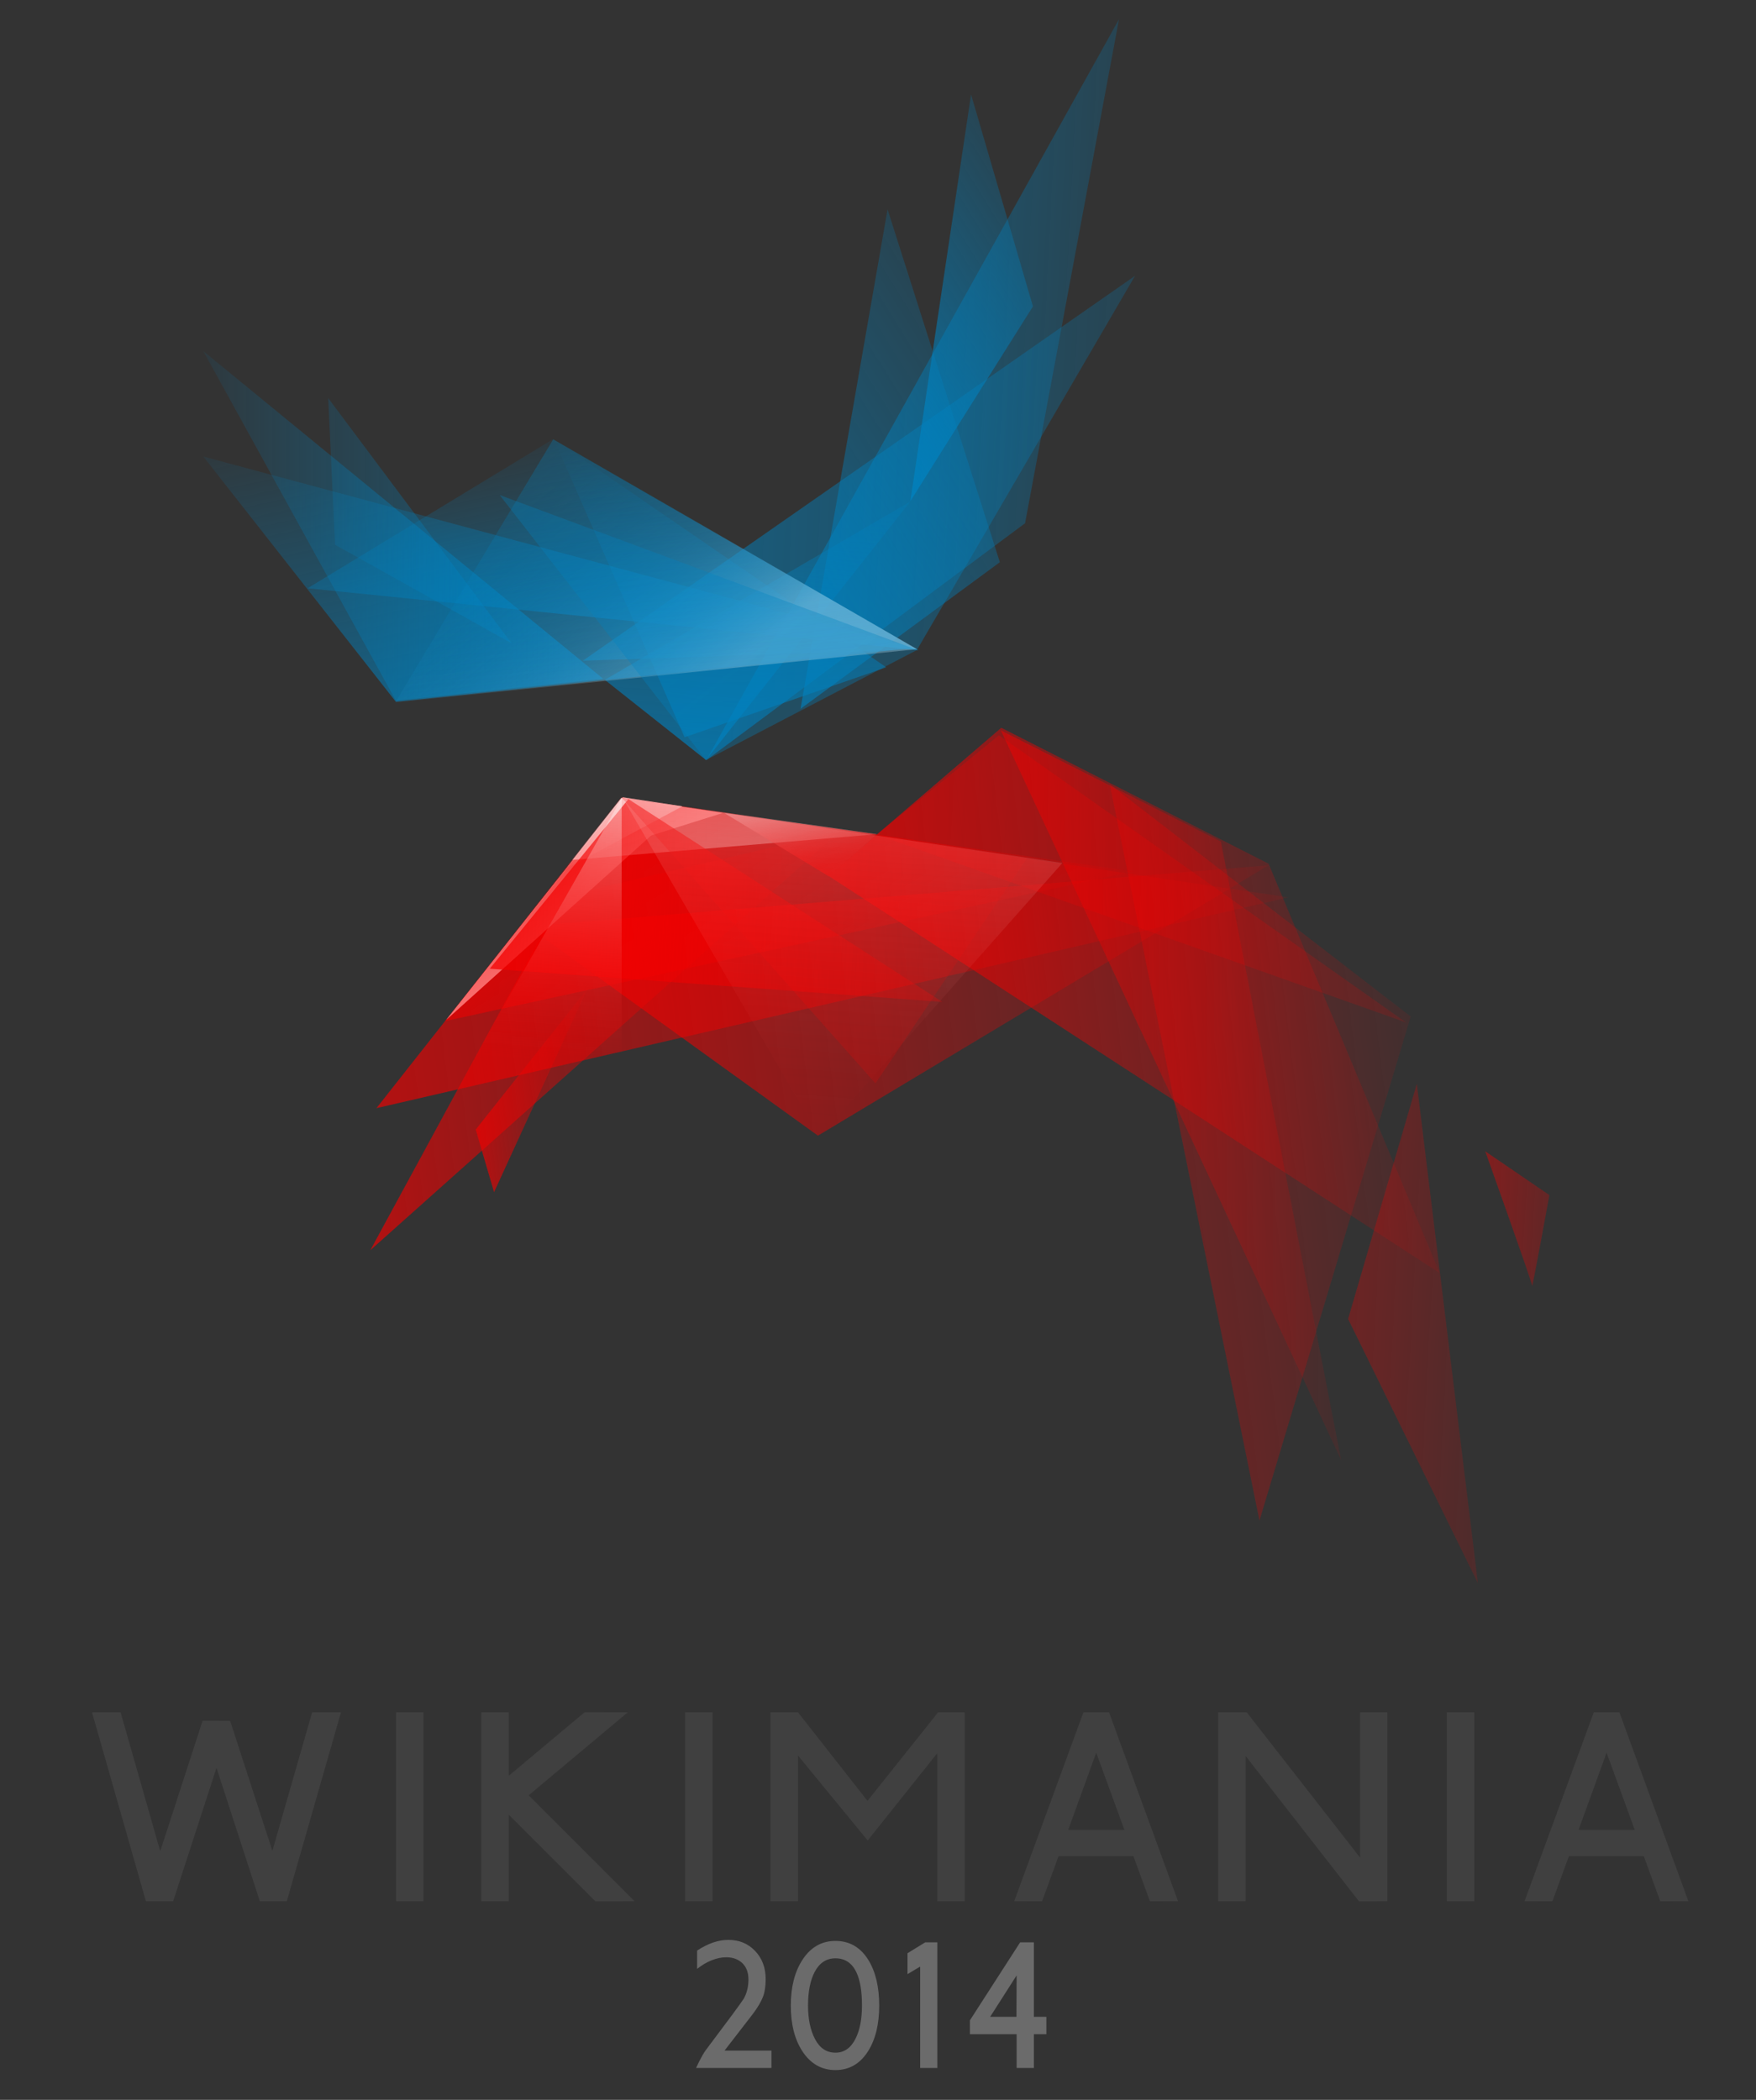 <?xml version="1.0"?>
<svg viewBox="0 0 4597.5 5498.2" xmlns="http://www.w3.org/2000/svg" xmlns:xlink="http://www.w3.org/1999/xlink">
<rect x="0" y="0" width="4597.5" height="5498.2" fill="#333333" stroke="none"/>
<defs>
<linearGradient id="SVGID_33_" gradientUnits="userSpaceOnUse" x1="2080" x2="2130.1" y1="2086.2" y2="2303.4">
<stop offset="0" stop-color="#fff" stop-opacity=".25"/>
<stop offset=".071" stop-color="#fdd4d4" stop-opacity=".28"/>
<stop offset=".164" stop-color="#fba3a3" stop-opacity=".32"/>
<stop offset=".262" stop-color="#f97777" stop-opacity=".36"/>
<stop offset=".364" stop-color="#f75353" stop-opacity=".4"/>
<stop offset=".469" stop-color="#f53535" stop-opacity=".45"/>
<stop offset=".58" stop-color="#f41d1d" stop-opacity=".49"/>
<stop offset=".698" stop-color="#f40d0d" stop-opacity=".54"/>
<stop offset=".83" stop-color="#f30303" stop-opacity=".6"/>
<stop offset="1" stop-color="#f30000" stop-opacity=".67"/>
</linearGradient>
<linearGradient id="SVGID_34_" gradientUnits="userSpaceOnUse" x1="2209.2" x2="2149.9" y1="2130" y2="2977.9">
<stop offset="0" stop-color="#fff" stop-opacity=".14"/>
<stop offset="1" stop-color="#f30000" stop-opacity="0"/>
</linearGradient>
<linearGradient id="SVGID_32_" gradientUnits="userSpaceOnUse" x1="1480.6" x2="1430.8" y1="2079.4" y2="2791.1">
<stop offset="0" stop-color="#fff" stop-opacity=".41"/>
<stop offset="1" stop-color="#f30000" stop-opacity="0"/>
</linearGradient>
<linearGradient id="lg1" gradientUnits="userSpaceOnUse">
<stop offset=".024" stop-color="#f30000" stop-opacity=".29"/>
<stop offset="1" stop-color="#f30000" stop-opacity=".14"/>
</linearGradient>
<linearGradient id="SVGID_31_" x1="1607.5" x2="2676.3" xlink:href="#lg1" y1="2443.3" y2="2499.3"/>
<linearGradient id="SVGID_30_" gradientUnits="userSpaceOnUse" x1="2620.4" x2="3511.5" y1="2868" y2="2868">
<stop offset=".024" stop-color="#f30000" stop-opacity=".48"/>
<stop offset="1" stop-color="#f30000" stop-opacity=".08"/>
</linearGradient>
<linearGradient id="SVGID_29_" gradientUnits="userSpaceOnUse" x1="1293.7" x2="2480.2" y1="2318" y2="2380.1">
<stop offset=".024" stop-color="#f30000" stop-opacity=".74"/>
<stop offset="1" stop-color="#f30000" stop-opacity=".26"/>
</linearGradient>
<linearGradient id="SVGID_28_" gradientUnits="userSpaceOnUse" x1="1639.3" x2="1625.6" y1="2090.5" y2="2286.9">
<stop offset="0" stop-color="#fff" stop-opacity=".56"/>
<stop offset="1" stop-color="#fff" stop-opacity="0"/>
</linearGradient>
<linearGradient id="SVGID_27_" x1="2291.8" x2="3699.7" xlink:href="#lg1" y1="2256.4" y2="2330.1"/>
<linearGradient id="SVGID_26_" gradientUnits="userSpaceOnUse" x1="3879.5" x2="4053.1" y1="3187.1" y2="3196.2">
<stop offset=".024" stop-color="#f30000" stop-opacity=".4"/>
<stop offset="1" stop-color="#f30000" stop-opacity=".25"/>
</linearGradient>
<linearGradient id="SVGID_25_" gradientUnits="userSpaceOnUse" x1="1905" x2="1893.1" y1="2108.6" y2="2279.2">
<stop offset=".018" stop-color="#fff" stop-opacity=".3"/>
<stop offset="1" stop-color="#fff" stop-opacity=".42"/>
</linearGradient>
<linearGradient id="SVGID_24_" gradientUnits="userSpaceOnUse" x1="1778.6" x2="2217.8" y1="2000" y2="2730.9">
<stop offset=".024" stop-color="#f30000" stop-opacity=".75"/>
<stop offset="1" stop-color="#f30000" stop-opacity=".08"/>
</linearGradient>
<linearGradient id="SVGID_23_" x1="3528.3" x2="3903.5" xlink:href="#lg1" y1="3477.9" y2="3497.6"/>
<linearGradient id="SVGID_22_" gradientUnits="userSpaceOnUse" x1="1498.9" x2="1456.2" y1="2078.4" y2="2690.3">
<stop offset=".006" stop-color="#fff" stop-opacity=".9"/>
<stop offset="1" stop-color="#fff"/>
</linearGradient>
<linearGradient id="SVGID_21_" gradientUnits="userSpaceOnUse" x1="1708.1" x2="1696.5" y1="2095" y2="2261.7">
<stop offset=".006" stop-color="#fff"/>
<stop offset="1" stop-color="#fff"/>
</linearGradient>
<linearGradient id="SVGID_20_" gradientUnits="userSpaceOnUse" x1="3025.1" x2="3727.8" y1="3027" y2="2940.7">
<stop offset=".024" stop-color="#f30000" stop-opacity=".29"/>
<stop offset="1" stop-color="#f30000" stop-opacity=".08"/>
</linearGradient>
<linearGradient id="lg2" gradientUnits="userSpaceOnUse">
<stop offset=".024" stop-color="#f30000" stop-opacity=".65"/>
<stop offset="1" stop-color="#f30000" stop-opacity=".08"/>
</linearGradient>
<linearGradient id="SVGID_19_" x1="1235.7" x2="1567.9" xlink:href="#lg2" y1="2877.7" y2="2836.9"/>
<linearGradient id="SVGID_18_" x1="2224.2" x2="3674.6" xlink:href="#lg2" y1="2738.8" y2="2560.8"/>
<linearGradient id="SVGID_17_" x1="1420.3" x2="3350.9" xlink:href="#lg2" y1="2741.5" y2="2504.4"/>
<linearGradient id="SVGID_16_" x1="912.37" x2="2254.7" xlink:href="#lg2" y1="2808" y2="2643.2"/>
<linearGradient id="SVGID_15_" x1="941.18" x2="3360.5" xlink:href="#lg2" y1="2540.3" y2="2243.3"/>
<linearGradient id="SVGID_14_" gradientUnits="userSpaceOnUse" x1="1651.8" x2="1719.2" y1="1128.9" y2="1770.6">
<stop offset=".012" stop-color="#0082c0" stop-opacity=".29"/>
<stop offset="1" stop-color="#0082c0" stop-opacity="0"/>
</linearGradient>
<linearGradient id="SVGID_13_" gradientUnits="userSpaceOnUse" x1="1548.6" x2="2159.7" y1="1108.4" y2="1890.5">
<stop offset=".012" stop-color="#0082c0" stop-opacity=".29"/>
<stop offset="1" stop-color="#0082c0" stop-opacity=".34"/>
</linearGradient>
<linearGradient id="SVGID_12_" gradientUnits="userSpaceOnUse" x1="1315.5" x2="1943.3" y1="1254.1" y2="2057.7">
<stop offset=".012" stop-color="#0082c0" stop-opacity="0"/>
<stop offset=".106" stop-color="#0484c1" stop-opacity=".04"/>
<stop offset=".197" stop-color="#108ac4" stop-opacity=".09"/>
<stop offset=".288" stop-color="#2393c9" stop-opacity=".13"/>
<stop offset=".379" stop-color="#3fa1d0" stop-opacity=".17"/>
<stop offset=".469" stop-color="#63b2d8" stop-opacity=".21"/>
<stop offset=".559" stop-color="#8ec8e3" stop-opacity=".26"/>
<stop offset=".648" stop-color="#c2e1f0" stop-opacity=".3"/>
<stop offset=".736" stop-color="#fdfefe" stop-opacity=".34"/>
<stop offset=".739" stop-color="#fff" stop-opacity=".34"/>
</linearGradient>
<linearGradient id="SVGID_11_" gradientUnits="userSpaceOnUse" x1="1944" x2="2006.9" y1="1998.4" y2="1280.1">
<stop offset=".012" stop-color="#0082c0" stop-opacity=".68"/>
<stop offset=".988" stop-color="#0082c0" stop-opacity=".24"/>
<stop offset="1" stop-color="#0082c0" stop-opacity=".23"/>
</linearGradient>
<linearGradient id="SVGID_10_" gradientUnits="userSpaceOnUse" x1="1902" x2="1874.4" y1="1926.5" y2="1135.5">
<stop offset=".012" stop-color="#0082c0" stop-opacity=".6"/>
<stop offset="1" stop-color="#0082c0" stop-opacity="0"/>
</linearGradient>
<linearGradient id="lg3" gradientUnits="userSpaceOnUse">
<stop offset=".012" stop-color="#0082c0" stop-opacity=".42"/>
<stop offset=".988" stop-color="#0082c0" stop-opacity=".18"/>
<stop offset="1" stop-color="#0082c0" stop-opacity=".18"/>
</linearGradient>
<linearGradient id="SVGID_8_" x1="1339.3" x2="859.25" xlink:href="#lg3" y1="1363.3" y2="1363.3"/>
<linearGradient id="SVGID_9_" x1="1450.3" x2="1450.3" xlink:href="#lg3" y1="1156.3" y2="1156.3"/>
<linearGradient id="lg4" gradientUnits="userSpaceOnUse">
<stop offset=".012" stop-color="#0082c0" stop-opacity=".67"/>
<stop offset=".988" stop-color="#0082c0" stop-opacity=".09"/>
<stop offset="1" stop-color="#0082c0" stop-opacity=".08"/>
</linearGradient>
<linearGradient id="SVGID_7_" x1="1579.3" x2="532.22" xlink:href="#lg4" y1="1376.8" y2="1376.8"/>
<linearGradient id="SVGID_6_" x1="1555" x2="1372.6" xlink:href="#lg4" y1="1875" y2="1016.7"/>
<linearGradient id="SVGID_5_" gradientUnits="userSpaceOnUse" x1="1655.9" x2="1502.2" y1="1861.5" y2="1138.6">
<stop offset=".012" stop-color="#0082c0" stop-opacity=".77"/>
<stop offset=".988" stop-color="#0082c0" stop-opacity=".09"/>
<stop offset="1" stop-color="#0082c0" stop-opacity=".08"/>
</linearGradient>
<linearGradient id="SVGID_4_" gradientUnits="userSpaceOnUse" x1="2166.4" x2="2759.4" y1="965.05" y2="594.49">
<stop offset=".012" stop-color="#0082c0" stop-opacity=".77"/>
<stop offset=".988" stop-color="#0082c0" stop-opacity=".24"/>
<stop offset="1" stop-color="#0082c0" stop-opacity=".23"/>
</linearGradient>
<linearGradient id="lg5" gradientUnits="userSpaceOnUse">
<stop offset=".012" stop-color="#0082c0" stop-opacity=".6"/>
<stop offset=".988" stop-color="#0082c0" stop-opacity=".23"/>
<stop offset="1" stop-color="#0082c0" stop-opacity=".23"/>
</linearGradient>
<linearGradient id="SVGID_3_" x1="1834.1" x2="2585.7" xlink:href="#lg5" y1="1437" y2="967.3"/>
<linearGradient id="SVGID_2_" x1="1554.3" x2="2943.4" xlink:href="#lg5" y1="1189.7" y2="1262.5"/>
<linearGradient id="SVGID_1_" x1="1901.5" x2="2877.6" xlink:href="#lg5" y1="994.79" y2="1045.9"/>
</defs>
<path d="m4420.5 4978.3l-73.7-.12-43.14-118.21h-195.87l-43.31 118.2-73 .13 181.29-494.78h67.13zm-140.39-186.84l-73.83-202.29-73.38 202.29zm-420.11 186.84h-71.97v-494.78h71.97zm-227.7 0l-74.24.15-296.67-380.34v380.19h-71.97v-494.78h74.73l296.87 380.58v-380.58h71.28v494.78zm-548 0l-73.7-.12-43.14-118.21h-195.87l-43.31 118.2-73 .13 181.29-494.78h67.13zm-140.39-186.84l-73.83-202.29-73.38 202.29zm-418.01 186.84h-71.97v-387.81l-182.2 228.59-182.48-222.37v381.6h-71.97v-494.78h71.97l182 231.82 184.76-231.82h69.89v494.78zm-660.2 0h-71.97v-494.78h71.97zm-204.1 0l-102.59.17-226.8-226.81v226.64h-71.97v-494.78h71.97v165.95l198.44-166.14 112.96.19-259.51 217.28zm-552.9 0h-71.97v-494.78h71.97zm-215.94-494.8l-141.87 494.78h-70.56l-113.5-349.46-113.5 349.46h-71.28l-141.16-494.78 74.83-.02 103.78 363.73 110.9-341.48 72.11.01 110.62 340.6 104.05-362.89z" fill="#404040"/>
<path d="m2739.5 5326.4h-32.67v88.35h-45.09v-88.35h-122.39l.01-36.34 131.59-204.3h35.89v195.09h32.67v45.55zm-77.76-154.14l-69.41 108.63 68.95-.04zm-207.54 242.54h-45.09v-265.49l-33.13 19.79v-54.76l46.47-28.53h31.75zm-152.3-163.4c0 48.77-9.66 88.5-28.99 119.17-20.86 33.13-49.39 49.69-85.58 49.69-36.2 0-65.04-16.41-86.51-49.23-20.25-30.98-30.37-70.86-30.37-119.63 0-48.47 10.12-88.35 30.37-119.63 21.47-33.13 50.31-49.69 86.51-49.69 36.81 0 65.49 16.56 86.04 49.69 19.02 30.68 28.53 70.56 28.53 119.63zm-45.09 0c0-37.73-4.91-66.87-14.72-87.43-11.66-24.23-29.91-36.35-54.76-36.35-23.93 0-42.18 12.12-54.76 36.35-11.35 22.09-17.02 51.23-17.02 87.43 0 35.59 6.21 65.04 18.64 88.34 12.42 23.32 30.14 34.97 53.15 34.97 22.7 0 40.18-12.11 52.45-36.35 11.34-22.39 17.02-51.38 17.02-86.96zm-237.01 163.4h-197.39c3.35-7.46 6.09-13.22 8.22-17.26 6.39-12.43 11.87-21.91 16.44-28.44l70.49-94.26c17.83-24.29 27.82-38.28 29.98-41.98 8-14.45 11.99-31.06 11.99-49.82 0-18.45-5.37-32.75-16.1-42.9-10.74-10.15-24.7-15.23-41.87-15.23-12.27 0-24.93 2.57-37.96 7.71-13.04 5.14-25.85 12.7-38.42 22.66v-47.85c28.22-18.71 55.52-28.07 81.9-28.07 28.22 0 51.54 9.66 69.94 28.99 18.4 19.32 27.61 43.87 27.61 73.62 0 18.71-2.38 34.28-7.13 46.7-4.76 12.42-13.27 26.92-25.54 43.48l-74.99 97.09h122.85v45.55z" fill="#6b6b6b"/>
<path d="M2929.7 50.37L1849.3 1990.4 2683.8 1370.1" fill="url(#SVGID_1_)"/>
<path d="M1526 1730L2971.7 722.23 2401.8 1700" fill="url(#SVGID_2_)"/>
<path d="M2095.9 1856L2617.8 1472.1 2323.8 548.26Z" fill="url(#SVGID_3_)"/>
<path d="M2383.4 1312.3L2704.4 802.27 2542.4 247.21Z" fill="url(#SVGID_4_)"/>
<path d="M805.25 1540.3L2404.4 1702.4 1447.3 1150.3Z" fill="url(#SVGID_5_)"/>
<path d="M532.22 1195.3L1036.3 1837.4 2395.4 1696.4" fill="url(#SVGID_6_)"/>
<path d="M532.22 919.27L1036.3 1834.4 1579.3 1777.4" fill="url(#SVGID_7_)"/>
<path d="M1339.3 1684.3L859.25 1042.3 877.25 1426.3Z" fill="url(#SVGID_8_)"/>
<path d="m1450.3 1156.3" fill="url(#SVGID_9_)"/>
<path d="M2320.4 1747.3L1450.3 1150.3 1792.3 1930.4Z" fill="url(#SVGID_10_)"/>
<path d="M1583.5 1780.1L1848.5 1990.1 2383.5 1313.1" fill="url(#SVGID_11_)"/>
<path d="M1035.2 1839.2L1448.5 1150.1 2401.2 1699.9" fill="url(#SVGID_12_)"/>
<path d="M2401.5 1701.6L1848.2 1990.3 1308.2 1296.2" fill="url(#SVGID_13_)"/>
<path d="M1448.5 1150.3L1036.2 1835.6 2401.5 1698.9" fill="url(#SVGID_14_)"/>
<path d="M985.54 2901.6L3373.5 2349.6 1625.5 2089.6Z" fill="url(#SVGID_15_)"/>
<path d="M2197.5 2177.6L1472.9 2346.9 969.54 3273.6Z" fill="url(#SVGID_16_)"/>
<path d="M1381.5 2425.6L2141.5 2973.6 3321.5 2265.6Z" fill="url(#SVGID_17_)"/>
<path d="M2621.5 1905.6L2169.5 2293.6 3769.5 3333.6 3321.5 2261.6" fill="url(#SVGID_18_)"/>
<path d="M1293.5 3121.6L1245.5 2957.6 1537.5 2589.6Z" fill="url(#SVGID_19_)"/>
<path d="M2905.5 2053.6L3297.5 3981.6 3693.5 2661.6" fill="url(#SVGID_20_)"/>
<path d="M1510.7 2248.7L1630 2089.6 1892.5 2128.6Z" fill="url(#SVGID_21_)"/>
<path d="M1783.6 2116.7L1168.7 2670.1 1630.5 2087.6 1785.5 2111.1Z" fill="url(#SVGID_22_)"/>
<path d="M3709.5 2837.6L3869.5 4145.6 3529.5 3453.6" fill="url(#SVGID_23_)"/>
<path d="M1629.5 2089.6L2965.5 2281.6 1165.5 2673.6" fill="url(#SVGID_24_)"/>
<path d="M1498.5 2251.6L1626.5 2089.1 2296.2 2184.3" fill="url(#SVGID_25_)"/>
<path d="m3888.6 3014.5s122.96 344.28 122.96 352.48 45.08-237.72 45.08-237.72z" fill="url(#SVGID_26_)"/>
<path d="M2615.5 1925.3L3681.5 2677.3 2295.5 2185.3" fill="url(#SVGID_27_)"/>
<path d="M1786 2111.6L1626.5 2089.6 1478 2276.6Z" fill="url(#SVGID_28_)"/>
<path d="M1645.3 2092.4L2467.4 2623.5 1282.3 2536.4" fill="url(#SVGID_29_)"/>
<path d="M2620.4 1912.4L3511.5 3823.6 3196.5 2203.4" fill="url(#SVGID_30_)"/>
<path d="M2689.6 2245.7L1626.2 2086.7 2292.1 2836.7Z" fill="url(#SVGID_31_)"/>
<path d="M1237.5 2777.6L1627.5 2755.6 1627.7 2089.7Z" fill="url(#SVGID_32_)"/>
<path d="M1896.1 2128.7L2169.5 2294.3 2296.2 2184.3Z" fill="url(#SVGID_33_)"/>
<path d="M2781.5 2259.6L2145.5 2977.6 1630.5 2089.6Z" fill="url(#SVGID_34_)"/>
</svg>
